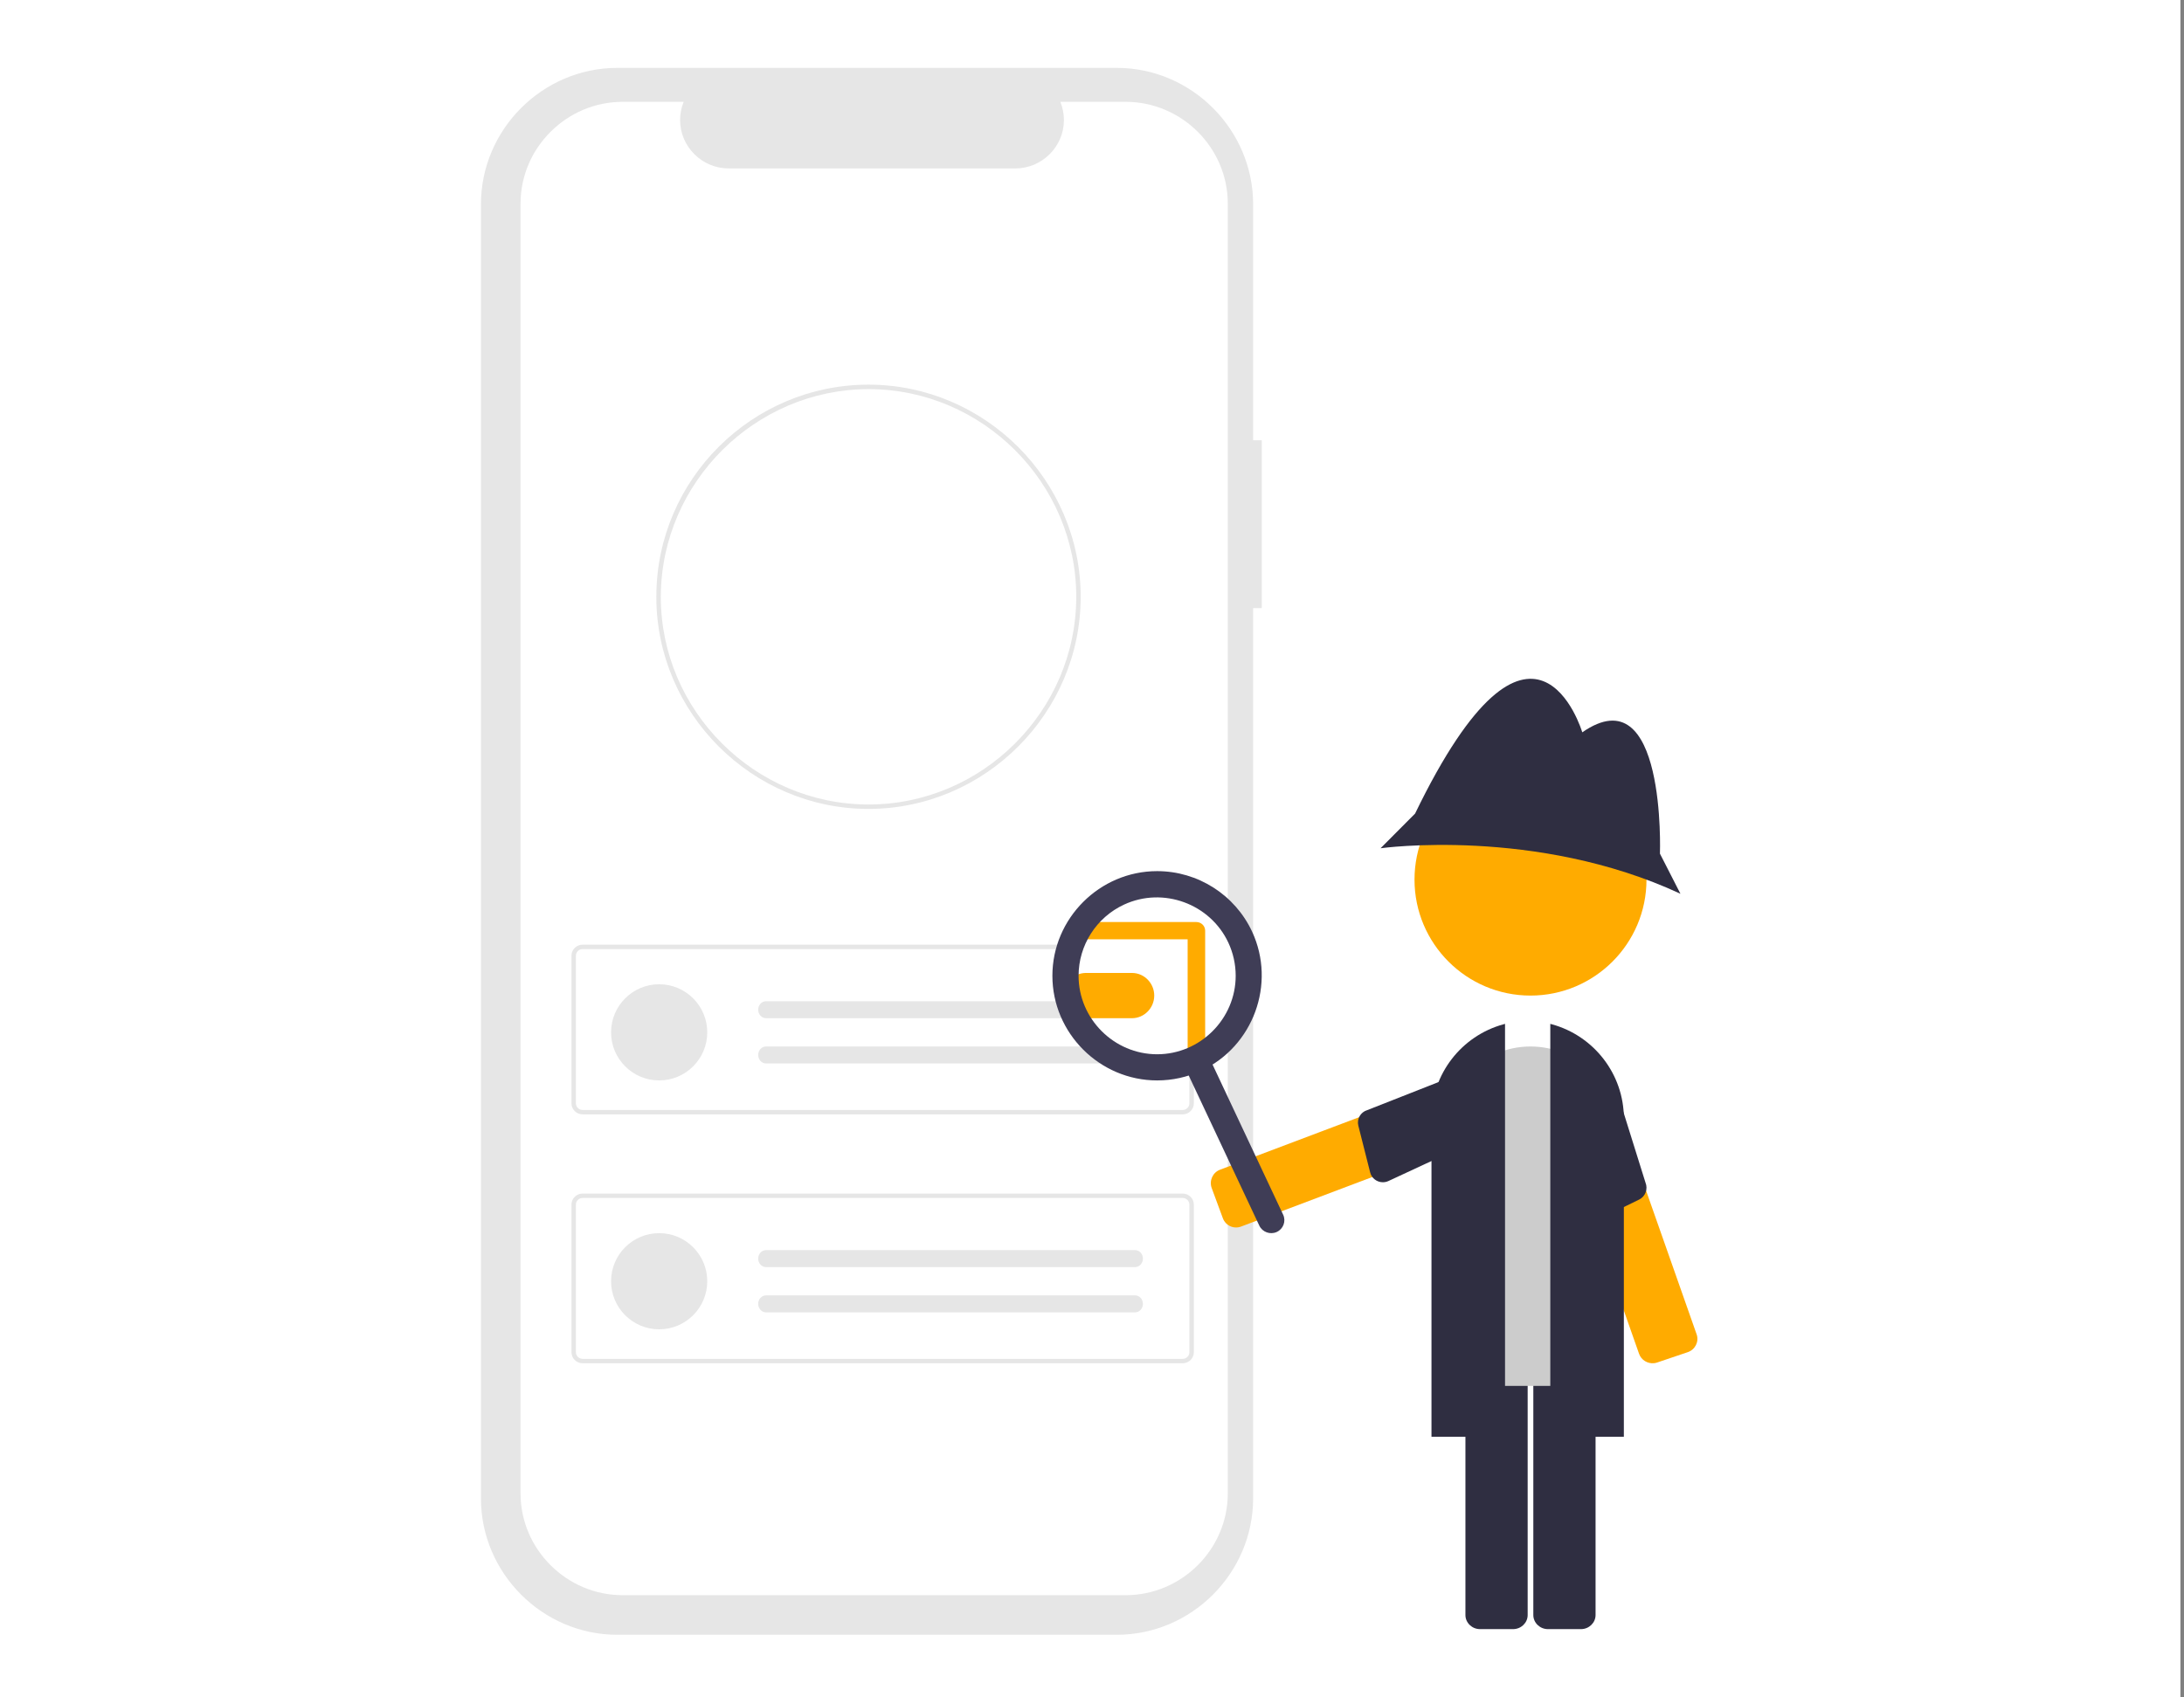 <?xml version="1.0" encoding="UTF-8"?>
<svg width="386px" height="300px" viewBox="0 0 386 300" version="1.1" xmlns="http://www.w3.org/2000/svg" xmlns:xlink="http://www.w3.org/1999/xlink">
    <rect x="0" y="0" width="386" height="300" fill="#808080" stroke="none"/>
    <title>keyword-research copy 43</title>
    <g id="Page-1" stroke="none" stroke-width="1" fill="none" fill-rule="evenodd">
        <g id="keyword-research-copy-43" transform="translate(-0, 0)">
            <rect id="Rectangle" fill="#FFFFFF" x="0" y="0" width="385.366" height="300"></rect>
            <g id="Group-32" transform="translate(85, 12)">
                <path d="M138,65.825 L136.48,65.825 L136.48,24.131 C136.48,10.893 125.596,0 112.369,0 L24.111,0 C10.884,0 0,10.893 0,24.131 L0,252.869 C0,266.107 10.884,277 24.111,277 L112.369,277 C125.596,277 136.479,266.107 136.479,252.869 L136.479,95.504 L138,95.504 L138,65.825 Z" id="Fill-1" fill="#E6E6E6"></path>
                <path d="M113.95,6 L102.401,6 C102.821,7.025 103.037,8.121 103.037,9.228 C103.037,13.917 99.166,17.775 94.462,17.776 L43.776,17.776 C39.072,17.775 35.201,13.917 35.201,9.228 C35.201,8.121 35.417,7.025 35.836,6 L25.05,6 C15.148,6 7,14.121 7,23.991 L7,252.009 C7,261.879 15.148,270 25.05,270 L113.95,270 C123.852,270 132,261.879 132,252.009 L132,23.991 C132,14.122 123.852,6 113.95,6 Z" id="Fill-2" fill="#FFFFFF"></path>
                <path d="M124.036,185 L17.964,185 C16.887,184.999 16.001,184.12 16,183.051 L16,156.949 C16.001,155.88 16.887,155.001 17.964,155 L124.036,155 C125.113,155.001 125.999,155.88 126,156.949 L126,183.052 C125.999,184.12 125.113,184.999 124.036,185 Z M17.964,155.779 C17.318,155.78 16.786,156.307 16.786,156.949 L16.786,183.052 C16.786,183.693 17.318,184.22 17.964,184.221 L124.036,184.221 C124.682,184.22 125.214,183.693 125.214,183.052 L125.214,156.949 C125.214,156.307 124.682,155.78 124.036,155.779 L17.964,155.779 Z" id="Fill-3" fill="#E6E6E6"></path>
                <path d="M31.5,162 C36.191,162 40,165.809 40,170.5 C40,175.191 36.191,179 31.5,179 C26.809,179 23,175.191 23,170.5 C23,165.809 26.809,162 31.5,162 Z" id="Fill-4" fill="#E6E6E6"></path>
                <path d="M50.36,165 C49.61,165.014 49,165.686 49,166.5 C49,167.313 49.61,167.986 50.36,168 L115.59,168 C115.599,168 115.607,168 115.616,168 C116.375,168 117,167.323 117,166.5 C117,165.688 116.392,165.016 115.643,165 L115.635,165 C115.62,165 115.605,165 115.59,165 L50.36,165 Z" id="Fill-5" fill="#E6E6E6"></path>
                <path d="M50.361,173 C49.61,173.014 49,173.686 49,174.5 C49,175.313 49.61,175.986 50.361,176 L115.597,176 C115.603,176 115.61,176 115.616,176 C116.375,176 117,175.323 117,174.5 C117,173.688 116.391,173.016 115.642,173 C115.627,173 115.612,173 115.597,173 L50.361,173 Z" id="Fill-6" fill="#E6E6E6"></path>
                <path d="M124.036,229 L17.964,229 C16.887,228.999 16.001,228.12 16,227.051 L16,200.949 C16.001,199.88 16.887,199.001 17.964,199 L124.036,199 C125.113,199.001 125.999,199.88 126,200.949 L126,227.052 C125.999,228.12 125.113,228.999 124.036,229 Z M17.964,199.779 C17.318,199.78 16.786,200.307 16.786,200.949 L16.786,227.052 C16.786,227.693 17.318,228.22 17.964,228.221 L124.036,228.221 C124.682,228.22 125.214,227.693 125.214,227.052 L125.214,200.949 C125.214,200.307 124.682,199.78 124.036,199.779 L17.964,199.779 Z" id="Fill-7" fill="#E6E6E6"></path>
                <path d="M31.5,206 C36.191,206 40,209.809 40,214.5 C40,219.191 36.191,223 31.5,223 C26.809,223 23,219.191 23,214.5 C23,209.809 26.809,206 31.5,206 Z" id="Fill-8" fill="#E6E6E6"></path>
                <path d="M50.361,209 C49.61,209.014 49,209.686 49,210.5 C49,211.313 49.61,211.986 50.361,212 L115.597,212 C115.603,212 115.61,212 115.616,212 C116.375,212 117,211.323 117,210.5 C117,209.688 116.391,209.016 115.642,209 C115.627,209 115.612,209 115.597,209 L50.361,209 Z" id="Fill-9" fill="#E6E6E6"></path>
                <path d="M50.361,217 C49.61,217.014 49,217.686 49,218.5 C49,219.313 49.61,219.986 50.361,220 L115.597,220 C115.603,220 115.61,220 115.616,220 C116.375,220 117,219.323 117,218.5 C117,217.688 116.391,217.016 115.642,217 C115.627,217 115.612,217 115.597,217 L50.361,217 Z" id="Fill-10" fill="#E6E6E6"></path>
                <path d="M68.498,131 C47.936,131.008 31.009,114.095 31,93.531 L31,93.5 C31,93.422 31,93.339 31.005,93.26 C31.119,72.724 47.939,56 68.498,56 C68.499,56 68.501,56 68.502,56 C89.073,56 106,72.928 106,93.5 C106,114.07 89.075,130.997 68.506,131 L68.498,131 L68.498,131 Z M68.498,56.789 C48.459,56.833 31.954,73.245 31.794,93.284 C31.79,93.368 31.79,93.437 31.79,93.499 C31.79,93.501 31.79,93.502 31.79,93.504 C31.79,113.645 48.363,130.219 68.503,130.219 C88.643,130.219 105.216,113.645 105.216,93.504 C105.216,73.364 88.646,56.791 68.508,56.789 L68.498,56.789 Z" id="Fill-11" fill="#E6E6E6"></path>
                <path d="M120,146 C128.279,146 135,152.721 135,161 C135,169.279 128.279,176 120,176 C111.721,176 105,169.279 105,161 C105,152.721 111.721,146 120,146 Z" id="Fill-12" fill="#FFFFFF"></path>
                <path d="M115.072,168 C115.046,168 115.02,168 114.994,167.999 L106.868,167.999 C104.735,167.965 103,166.17 103,164 C103,161.831 104.733,160.037 106.864,160.001 L114.998,160.001 C115.038,160 115.081,160 115.124,160.001 C117.259,160.031 119,161.827 119,164 C119,166.194 117.227,167.999 115.072,168 Z" id="Fill-13" fill="#FFAB00"></path>
                <path d="M131.369,203.854 C131.272,203.701 131.191,203.538 131.129,203.367 L129.155,198.023 C128.679,196.732 129.337,195.274 130.613,194.79 L174.672,178.156 C175.949,177.676 177.391,178.341 177.869,179.631 L179.843,184.976 C179.947,185.257 180,185.555 180,185.855 C180,186.901 179.354,187.843 178.384,188.209 L134.326,204.842 C133.237,205.253 132.002,204.84 131.369,203.854 Z" id="Fill-15" fill="#FFAB00"></path>
                <path d="M174.703,177.142 L156.645,184.25 C155.471,184.599 154.771,185.814 155.068,186.989 L157.164,195.271 C157.42,196.284 158.349,197 159.407,197 C159.747,197 160.084,196.926 160.392,196.783 L178.499,188.37 C179.685,187.93 180.298,186.607 179.857,185.434 L177.68,178.483 C177.235,177.31 175.892,176.705 174.703,177.142 Z" id="Fill-16" fill="#2F2E41"></path>
                <path d="M207.362,228.984 C206.191,229.116 205.075,228.426 204.69,227.333 L189.138,183.107 C189.047,182.848 189,182.575 189,182.301 C189,181.249 189.684,180.307 190.698,179.964 L196.108,178.133 C197.415,177.692 198.86,178.383 199.312,179.664 L214.864,223.891 C215.313,225.173 214.61,226.59 213.304,227.034 L207.894,228.864 C207.722,228.923 207.544,228.963 207.362,228.984 Z" id="Fill-17" fill="#FFAB00"></path>
                <path d="M200.038,178.558 L205.826,197.072 C206.289,198.204 205.797,199.526 204.717,200.054 L197.1,203.775 C196.797,203.923 196.466,204 196.13,204 C195.102,204 194.198,203.28 193.944,202.259 L189.121,182.866 C188.72,181.667 189.349,180.342 190.516,179.926 L197.168,177.125 C198.339,176.712 199.634,177.359 200.038,178.558 Z" id="Fill-18" fill="#2F2E41"></path>
                <path d="M182.424,276 L176.576,276 C175.163,275.998 174.002,274.878 174,273.515 L174,226.485 C174.002,225.122 175.163,224.002 176.576,224 L182.424,224 C183.837,224.002 184.998,225.122 185,226.485 L185,273.515 C184.998,274.878 183.837,275.998 182.424,276 Z" id="Fill-19" fill="#2F2E41"></path>
                <path d="M194.424,276 L188.576,276 C187.163,275.998 186.002,274.878 186,273.515 L186,226.485 C186.002,225.122 187.163,224.002 188.576,224 L194.424,224 C195.837,224.002 196.998,225.122 197,226.485 L197,273.515 C196.998,274.878 195.837,275.998 194.424,276 Z" id="Fill-20" fill="#2F2E41"></path>
                <path d="M198.323,233 L172.677,233 C171.209,232.998 170.002,231.788 170,230.316 L170,188.541 C170,180.016 176.997,173 185.5,173 C194.003,173 201,180.016 201,188.541 L201,230.316 C200.998,231.788 199.791,232.998 198.323,233 Z" id="Fill-21" fill="#CCCCCC"></path>
                <path d="M202,242 L189,242 L189,169 L189.242,169.066 C196.744,171.112 201.987,177.933 202,185.662 L202,242 Z" id="Fill-22" fill="#2F2E41"></path>
                <path d="M181,242 L168,242 L168,185.662 C168.013,177.933 173.257,171.112 180.759,169.066 L181,169 L181,242 Z" id="Fill-23" fill="#2F2E41"></path>
                <path d="M185.5,123 C196.814,123 206,132.186 206,143.5 C206,154.814 196.814,164 185.5,164 C174.186,164 165,154.814 165,143.5 C165,132.186 174.186,123 185.5,123 Z" id="Fill-24" fill="#FFAB00"></path>
                <path d="M208.378,138.913 C208.378,138.913 209.522,107.119 194.651,117.462 C194.651,117.462 186.072,88.54 165.101,131.827 L159,137.956 C159,137.956 186.453,134.125 212,146 L208.378,138.913 Z" id="Fill-25" fill="#2F2E41"></path>
                <path d="M140.657,205.789 C139.501,206.319 138.109,205.815 137.573,204.675 L124.216,176.257 C124.074,175.954 124,175.625 124,175.292 C124,174.035 125.049,173 126.322,173 C127.225,173 128.049,173.519 128.429,174.327 L141.787,202.745 C142.323,203.886 141.813,205.26 140.657,205.789 Z" id="Fill-29" fill="#3F3D56"></path>
                <path d="M126.452,175 C125.602,175 124.903,174.312 124.903,173.475 L124.903,154.05 L105.548,154.05 C104.699,154.05 104,153.361 104,152.525 C104,151.688 104.699,151 105.548,151 L126.452,151 C127.301,151 128,151.688 128,152.525 L128,173.475 C128,174.312 127.301,175 126.452,175 Z" id="Fill-30" fill="#FFAB00"></path>
                <path d="M127.304,177.282 C124.862,178.414 122.203,179 119.512,179 C109.357,179 101,170.649 101,160.5 C101,150.351 109.357,142 119.512,142 C126.707,142 133.277,146.192 136.305,152.714 C140.567,161.921 136.507,173.002 127.304,177.282 Z M113.669,147.914 C108.774,150.183 105.628,155.107 105.628,160.5 C105.628,168.112 111.896,174.375 119.512,174.375 C127.129,174.375 133.396,168.112 133.396,160.5 C133.396,158.483 132.956,156.49 132.107,154.661 C128.895,147.762 120.579,144.72 113.669,147.914 Z" id="Fill-31" fill="#3F3D56"></path>
            </g>
        </g>
    </g>
</svg>
